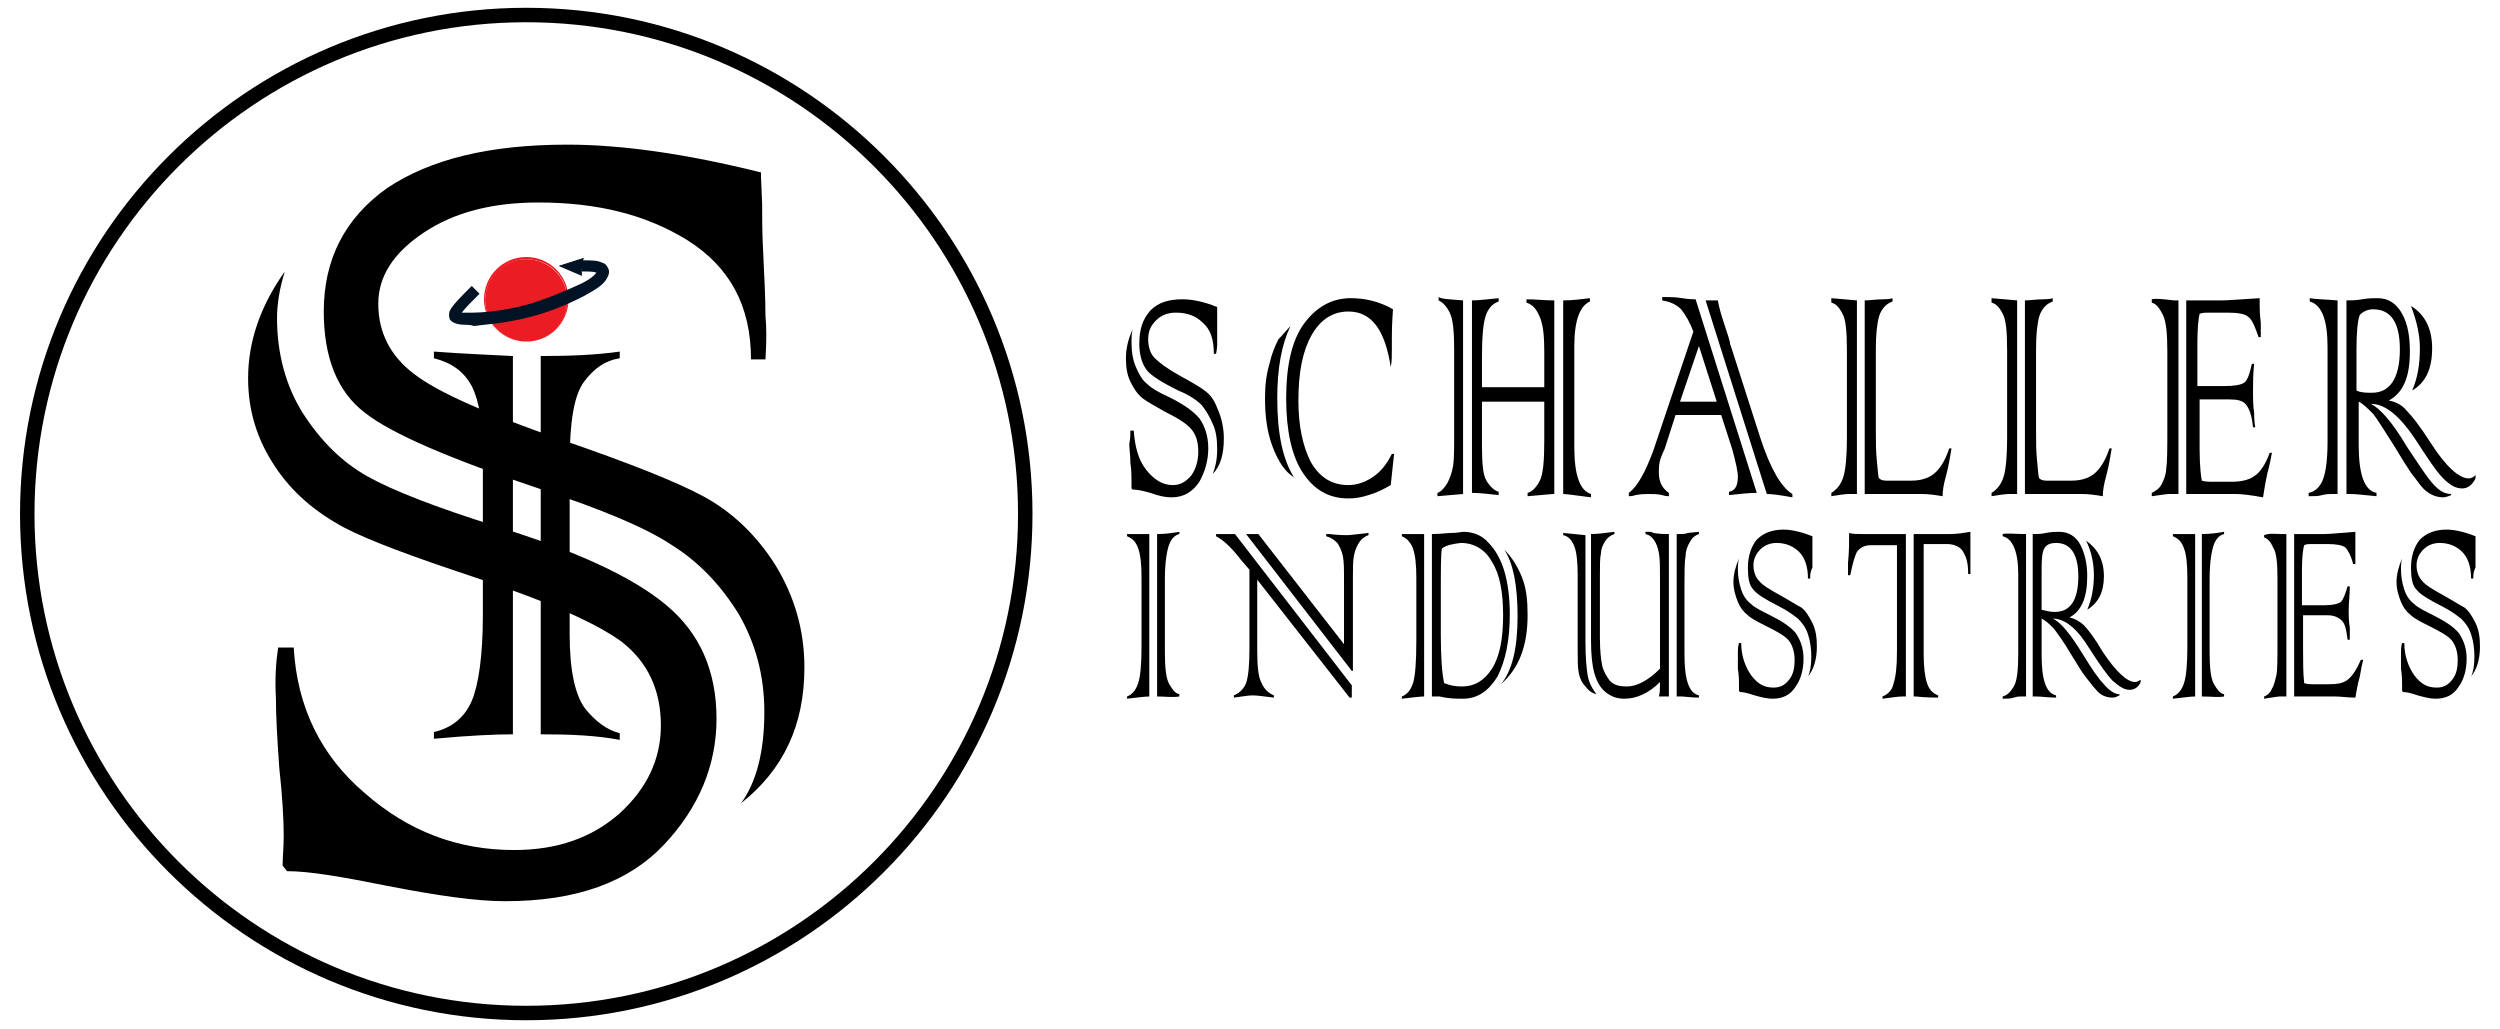 <?xml version="1.0" encoding="UTF-8"?> <!-- Generator: Adobe Illustrator 23.0.2, SVG Export Plug-In . SVG Version: 6.00 Build 0) --> <svg xmlns="http://www.w3.org/2000/svg" xmlns:xlink="http://www.w3.org/1999/xlink" version="1.1" id="Layer_1" x="0px" y="0px" viewBox="0 0 224.7 92.5" style="enable-background:new 0 0 224.7 92.5;" xml:space="preserve"> <style type="text/css"> .st0{fill-rule:evenodd;clip-rule:evenodd;fill:#EC1C24;} .st1{fill:#EC1C24;} .st2{fill:#001325;} .st3{fill-rule:evenodd;clip-rule:evenodd;fill:#001325;} </style> <g> <g> <g> <path d="M25,58.2h1.4c0.3,5.3,2.4,9.7,6.4,13.1c3.9,3.4,8.3,5.1,13.4,5.1c3.9,0,7-1.1,9.5-3.3c2.4-2.2,3.7-4.8,3.7-7.9 c0-3.2-1.2-5.7-3.5-7.5c-2.3-1.7-6.8-3.7-13.5-5.9c-5.4-1.8-9.2-3.2-11.5-4.4c-2.6-1.4-4.7-3.2-6.2-5.5c-1.6-2.4-2.4-5-2.4-7.9 c0-3.3,1.1-6.5,3.3-9.6c-0.5,1.6-0.7,3-0.7,4.2c0,3.2,0.8,6.1,2.3,8.5c1.6,2.5,3.5,4.4,5.8,5.7c2.3,1.3,6.2,2.8,11.6,4.5 c7.1,2.2,12.2,4.5,15.3,7.1c3,2.5,4.5,5.9,4.5,10.2c0,4.2-1.6,8-4.7,11.3c-3.2,3.4-7.9,5.1-14.3,5.1c-2.6,0-6.1-0.5-10.7-1.4 c-4-0.8-6.9-1.3-8.9-1.3l-0.4-0.5c0-0.7,0.1-1.6,0.1-2.7c0-1.3-0.1-3.4-0.4-6.1c-0.2-2.8-0.3-4.8-0.3-6.2 C24.7,61,24.8,59.5,25,58.2z M68.8,32.3h-1.3c0-4.8-1.9-8.3-5.7-10.7c-3.7-2.3-8.1-3.4-13.4-3.4c-4.2,0-7.6,0.9-10.3,2.7 c-2.7,1.8-4.1,3.9-4.1,6.4c0,2.6,1.1,4.7,3.2,6.3c2.2,1.7,6.6,3.6,13.2,5.9c6.1,2.1,10.4,3.8,12.8,5.1c2.6,1.4,4.8,3.5,6.5,6.2 c1.7,2.8,2.6,5.8,2.6,9.2c0,5.2-1.9,9.2-5.7,12.2c1.4-1.9,2.1-4.7,2.1-8.2c0-3.3-0.8-6.2-2.3-8.8c-1.6-2.6-3.6-4.7-6-6.2 c-2.4-1.6-6.3-3.2-11.7-5c-8.1-2.7-13.5-5-15.9-6.9c-2.5-1.9-3.7-5-3.7-9.1c0-4.7,1.9-8.4,5.7-11.1C38.7,14.3,44,13,51,13 c4.8,0,10.6,0.8,17.4,2.5v0.4l0.1,2.4c0,1.2,0,2.7,0.1,4.5c0.1,2.1,0.2,4,0.2,5.6C68.9,29.4,68.9,30.7,68.8,32.3z"></path> </g> <g> <path d="M46.1,32v34c-1.5,0-3.9,0.1-7.1,0.4v-0.6c1.7-0.4,2.8-1.4,3.4-2.8c0.6-1.4,1-4,1-7.7V40.9c0-2.8-0.3-4.8-1-6.2 c-0.7-1.3-1.8-2.1-3.4-2.5v-0.6C41.7,31.8,44.1,31.9,46.1,32z M48.6,66V32c2.7,0,5-0.1,7.1-0.4v0.6c-1.3,0.2-2.3,0.9-3.2,2.1 c-0.9,1.2-1.3,3.6-1.3,7.3v15.4c0,3.3,0.5,5.5,1.4,6.7c0.9,1.1,1.9,1.9,3.1,2.2v0.6C53.6,66.1,51.3,66,48.6,66z"></path> </g> <g> <path class="st0" d="M47.3,30.7c2.1,0,3.7-1.7,3.7-3.7c0-2.1-1.7-3.7-3.7-3.7c-2.1,0-3.7,1.7-3.7,3.7 C43.6,29,45.3,30.7,47.3,30.7z"></path> <path class="st1" d="M47.3,30.7c-2.1,0-3.8-1.7-3.8-3.8s1.7-3.8,3.8-3.8c2.1,0,3.8,1.7,3.8,3.8S49.4,30.7,47.3,30.7z M47.3,23.3 c-2,0-3.7,1.7-3.7,3.7c0,2,1.7,3.7,3.7,3.7c2,0,3.7-1.7,3.7-3.7C51,24.9,49.4,23.3,47.3,23.3z"></path> </g> <g> <path d="M47.3,91.7c-25.1,0-45.5-20.4-45.5-45.5c0-25.1,20.4-45.5,45.5-45.5c25.1,0,45.5,20.4,45.5,45.5 C92.8,71.3,72.4,91.7,47.3,91.7z M47.3,2C22.9,2,3.1,21.8,3.1,46.2c0,24.4,19.8,44.2,44.2,44.2c24.4,0,44.2-19.8,44.2-44.2 C91.5,21.8,71.7,2,47.3,2z"></path> </g> <g> <path class="st2" d="M42,29.2c-0.7,0-1.2-0.1-1.5-0.4c-0.1-0.1-0.2-0.4-0.1-0.8c0.2-0.5,0.9-1.2,2-2.3l0.7,0.7l0,0 c-0.6,0.6-1.3,1.3-1.6,1.7c0.2,0,0.4,0,1,0c0.6,0,2.6-0.1,4.8-0.7c1.8-0.5,3.6-1.3,4.7-1.8c0.9-0.4,1.4-0.8,1.6-1.1 c-0.3-0.1-0.8-0.1-1-0.1h-0.3v-1h0.3c0.5,0,1.1,0,1.5,0.2c0.4,0.1,0.5,0.4,0.6,0.6c0.1,0.3,0,0.6-0.2,0.9c-0.3,0.5-0.9,0.9-2,1.5 c-0.6,0.3-2.5,1.3-4.9,1.9c-2.3,0.6-4.4,0.7-5,0.8C42.3,29.2,42.1,29.2,42,29.2z"></path> </g> <g> <path class="st3" d="M52.4,23.9L52.4,23.9l0-0.7l-2.2,0.7l2.1,0.9l0-0.7l0,0L52.4,23.9z M52.4,23.9 M52.5,23.5 M51.4,23.5 M51.3,24.3 M52.4,24.4 M52.4,24.1 M52.4,24"></path> <path class="st2" d="M52.4,24.8L52.4,24.8l-2.1-0.9l0,0l2.2-0.7L52.4,24.8z M50.4,23.9l2,0.9l0.1-1.5L50.4,23.9z"></path> </g> </g> <g> <path d="M101.6,38.7h0.3c0.1,1.4,0.4,2.6,1.1,3.5c0.7,0.9,1.5,1.4,2.4,1.4c0.7,0,1.2-0.3,1.7-0.9c0.4-0.6,0.6-1.3,0.6-2.1 c0-0.9-0.2-1.5-0.6-2c-0.4-0.5-1.2-1-2.4-1.6c-0.9-0.5-1.6-0.9-2-1.2c-0.5-0.4-0.8-0.9-1.1-1.5c-0.3-0.6-0.4-1.3-0.4-2.1 c0-0.9,0.2-1.7,0.6-2.6c-0.1,0.4-0.1,0.8-0.1,1.1c0,0.9,0.1,1.6,0.4,2.3c0.3,0.7,0.6,1.2,1,1.5c0.4,0.4,1.1,0.8,2,1.2 c1.2,0.6,2.1,1.2,2.7,1.9c0.5,0.7,0.8,1.6,0.8,2.7c0,1.1-0.3,2.1-0.8,3c-0.6,0.9-1.4,1.4-2.5,1.4c-0.5,0-1.1-0.1-1.9-0.4 c-0.7-0.2-1.2-0.3-1.6-0.3l-0.1-0.1c0-0.2,0-0.4,0-0.7c0-0.4,0-0.9-0.1-1.6c0-0.7-0.1-1.3-0.1-1.7C101.6,39.4,101.6,39,101.6,38.7 z M109.3,31.8h-0.2c0-1.3-0.3-2.2-1-2.8c-0.6-0.6-1.4-0.9-2.4-0.9c-0.7,0-1.3,0.2-1.8,0.7c-0.5,0.5-0.7,1-0.7,1.7 c0,0.7,0.2,1.3,0.6,1.7c0.4,0.4,1.2,1,2.3,1.6c1.1,0.6,1.8,1,2.3,1.4c0.5,0.4,0.8,0.9,1.1,1.7c0.3,0.7,0.5,1.6,0.5,2.5 c0,1.4-0.3,2.5-1,3.2c0.2-0.5,0.4-1.2,0.4-2.2c0-0.9-0.1-1.7-0.4-2.3c-0.3-0.7-0.6-1.2-1-1.7c-0.4-0.4-1.1-0.9-2.1-1.3 c-1.4-0.7-2.4-1.3-2.8-1.8c-0.4-0.5-0.7-1.3-0.7-2.4c0-1.3,0.3-2.2,1-3c0.7-0.7,1.6-1,2.9-1c0.8,0,1.9,0.2,3.1,0.7v0.1l0,0.6 c0,0.3,0,0.7,0,1.2c0,0.6,0,1.1,0,1.5C109.4,31,109.4,31.3,109.3,31.8z"></path> <path d="M116,29.3c-0.8,1.6-1.2,3.8-1.2,6.5c0,3.2,0.5,5.5,1.5,7.1c-0.8-0.5-1.4-1.4-1.9-2.7c-0.5-1.3-0.7-2.7-0.7-4.4 c0-1.1,0.1-2.1,0.4-3.1c0.2-0.9,0.5-1.6,0.8-2.2C115.3,30.1,115.6,29.7,116,29.3z M125.1,40.8h0.2l-0.3,2.8 c-0.7,0.4-1.3,0.7-2,0.9c-0.6,0.2-1.2,0.3-1.8,0.3c-1.8,0-3.1-0.8-4.1-2.3c-1-1.5-1.5-3.8-1.5-6.7c0-2.9,0.5-5.2,1.6-6.7 c1.1-1.5,2.5-2.3,4.2-2.3c1.3,0,2.6,0.3,3.8,1c-0.1,1.4-0.1,2.2-0.1,2.5c0,0.2,0,0.5,0,0.7v0.4c0,0.6,0,1.1-0.1,1.6H125 c-0.5-3.3-1.7-5-3.8-5c-1.4,0-2.5,0.7-3.3,2.1c-0.8,1.4-1.2,3.3-1.2,5.9c0,2.3,0.4,4.1,1.1,5.5c0.8,1.4,1.9,2.1,3.4,2.1 c0.8,0,1.6-0.3,2.3-0.8C124.2,42.3,124.7,41.6,125.1,40.8z"></path> <path d="M131.5,27v17.4l-2.3,0.2v-0.3c0.3-0.1,0.6-0.4,0.9-0.9c0.2-0.4,0.4-0.9,0.5-1.5c0.1-0.6,0.1-1.5,0.1-2.9v-7.6 c0-1.6-0.1-2.7-0.4-3.3c-0.3-0.6-0.6-0.9-1-1.1v-0.3C129.6,26.9,130.4,26.9,131.5,27z M139.7,27v17.4c-0.3,0-1.1,0.1-2.4,0.2v-0.3 c0.4-0.1,0.8-0.5,1.1-1.1c0.3-0.6,0.4-1.8,0.4-3.6v-3.5h-5.6v4c0,1.6,0.1,2.6,0.4,3.1c0.3,0.5,0.7,0.9,1.1,1v0.3 c-0.9-0.1-1.7-0.2-2.4-0.2V27c0.6,0,1.4-0.1,2.4-0.2v0.3c-0.6,0.2-1,0.7-1.2,1.4c-0.2,0.7-0.3,1.8-0.3,3.5v2.8h5.6v-3.2 c0-1.4-0.1-2.4-0.4-3.1c-0.3-0.7-0.6-1.1-1.2-1.3v-0.3C138,26.9,138.8,27,139.7,27z M140.5,44.4V27c0.8,0,1.6-0.1,2.4-0.2v0.3 c-0.9,0.4-1.4,1.7-1.4,4l0,1.6v7.5c0,2.5,0.5,3.9,1.5,4.2v0.3C141.5,44.5,140.7,44.4,140.5,44.4z"></path> <path d="M155.7,40.4l-1-3.1h-4.1l-1,3.1l-0.1,0.2c0,0-0.1,0.2-0.2,0.5c-0.2,0.5-0.2,0.9-0.2,1.4c0,0.8,0.3,1.4,0.9,1.8v0.3 c-0.1,0-0.3,0-0.6-0.1c-0.4-0.1-0.8-0.1-1.2-0.1c-0.3,0-0.7,0-1.2,0.1c-0.3,0.1-0.5,0.1-0.6,0.1v-0.3c0.8-0.6,1.5-1.9,2.2-3.8 l3.6-10.7c-0.3-0.8-0.7-1.5-1.1-2c-0.5-0.5-1.1-0.7-1.7-0.8v-0.3h0.4c0.3,0,0.8,0,1.4,0.1c0.6,0.1,1,0.1,1.2,0.1l5.5,17.4 c-0.7,0-1.6,0.1-2.5,0.2v-0.3c0.6-0.1,0.8-0.6,0.8-1.4C156.2,42.4,156,41.5,155.7,40.4z M151,36.1h3.3l-1.6-5L151,36.1z M158.8,44.4L153.3,27h1.1c0.1,0.6,0.3,1.3,0.6,2.2c0.3,0.9,0.5,1.5,0.5,1.7c0,0.1,0.1,0.2,0.1,0.3l2.6,8.1 c0.9,2.8,1.9,4.5,2.9,5.1v0.3C160,44.5,159.3,44.4,158.8,44.4z"></path> <path d="M164.6,26.8l2.3,0.2v17.4h-0.7c-0.4,0-1,0.1-1.6,0.2v-0.3c0.5-0.3,0.9-0.8,1.1-1.5c0.2-0.7,0.3-1.9,0.3-3.4v-7.9 c0-1.7-0.1-2.8-0.4-3.3c-0.3-0.6-0.6-0.9-1-1V26.8z M172.7,44.4h-5.1V27c0.5,0,1-0.1,1.7-0.1c0.6,0,0.8-0.1,0.8-0.1v0.3 c-0.6,0.2-1,0.7-1.2,1.3c-0.2,0.7-0.3,1.7-0.3,3v7.2c0,1.1,0,2,0.1,2.9c0.1,0.9,0.1,1.4,0.2,1.5c0.1,0.1,0.3,0.2,0.6,0.2h2.3 c0.8,0,1.5-0.2,2-0.6c0.5-0.4,1-1.1,1.4-2.3h0.2c-0.1,0.5-0.2,1.4-0.5,2.5c-0.2,0.7-0.3,1.3-0.3,1.8 C174,44.5,173.4,44.4,172.7,44.4z"></path> <path d="M179,26.8l2.3,0.2v17.4h-0.7c-0.4,0-1,0.1-1.6,0.2v-0.3c0.5-0.3,0.9-0.8,1.1-1.5c0.2-0.7,0.3-1.9,0.3-3.4v-7.9 c0-1.7-0.1-2.8-0.4-3.3c-0.3-0.6-0.6-0.9-1-1V26.8z M187.1,44.4h-5.1V27c0.5,0,1-0.1,1.7-0.1c0.6,0,0.8-0.1,0.8-0.1v0.3 c-0.6,0.2-1,0.7-1.2,1.3c-0.2,0.7-0.3,1.7-0.3,3v7.2c0,1.1,0,2,0.1,2.9c0.1,0.9,0.1,1.4,0.2,1.5c0.1,0.1,0.3,0.2,0.6,0.2h2.3 c0.8,0,1.5-0.2,2-0.6c0.5-0.4,1-1.1,1.4-2.3h0.2c-0.1,0.5-0.2,1.4-0.5,2.5c-0.2,0.7-0.3,1.3-0.3,1.8 C188.4,44.5,187.8,44.4,187.1,44.4z"></path> <path d="M195.4,27h0.4v17.4H195c-0.3,0-0.8,0.1-1.6,0.2v-0.3c0.4-0.2,0.7-0.4,0.9-0.8c0.2-0.4,0.4-0.9,0.4-1.4 c0.1-0.6,0.1-1.8,0.1-3.6v-6.9c0-1.6-0.1-2.7-0.4-3.3c-0.3-0.6-0.6-1-1-1.1v-0.3C193.8,26.8,194.5,26.9,195.4,27z M200.9,44.4 h-4.4V27h3.2c0.6,0,1.7-0.1,3.4-0.2c0,0.3,0,0.6,0,0.7c0,0.2,0,0.7,0.1,1.5c0,0.5,0,0.8,0,0.9v0.4H203c-0.3-0.9-0.6-1.6-0.9-1.8 c-0.3-0.3-1-0.4-1.9-0.4h-1.7c-0.3,0-0.5,0-0.8,0.1c-0.1,0.4-0.2,1.3-0.2,2.7l0,1.1v2.7h2.4c0.9,0,1.5-0.1,1.8-0.3 c0.3-0.2,0.5-0.8,0.7-1.7h0.2c-0.1,1-0.1,1.9-0.1,2.6c0,0.5,0,1.1,0.1,1.8c0,0.2,0,0.7,0.1,1.3h-0.2c-0.1-1-0.3-1.6-0.6-2 c-0.3-0.4-0.8-0.5-1.5-0.5h-2.7v3.6c0,1.4,0,2.6,0.2,3.7c0.3,0.1,0.6,0.1,1,0.1h1.7c0.9,0,1.6-0.2,2-0.5c0.5-0.3,1-1,1.4-2.1h0.2 c-0.1,0.5-0.2,1.1-0.4,1.8c-0.2,0.9-0.3,1.6-0.4,2.2C202.3,44.5,201.5,44.4,200.9,44.4z"></path> <path d="M210.1,27v17.4h-0.5c-0.2,0-0.5,0-0.9,0.1c-0.3,0.1-0.7,0.1-1.2,0.1v-0.3c0.5-0.1,0.9-0.4,1.2-1c0.3-0.6,0.5-1.8,0.5-3.6 v-8.5c0-2.4-0.5-3.8-1.6-4.1v-0.3C208.1,26.9,208.9,26.9,210.1,27z M211.2,44.4h-0.3V27c0.4,0,0.9,0,1.4-0.1 c0.6-0.1,1-0.1,1.4-0.1c1,0,1.7,0.5,2.2,1.4c0.5,0.9,0.7,2,0.7,3.4c0,2.3-0.6,3.7-1.9,4.4c0.6,0.1,1.2,0.4,1.6,0.9 c0.5,0.5,1.2,1.4,2.1,2.8c1.4,2.2,2.6,3.3,3.5,3.3c0.2,0,0.4-0.1,0.6-0.3l0,0.3c-0.3,0.6-0.7,0.9-1.2,0.9c-0.6,0-1.1-0.3-1.7-0.9 c-0.6-0.6-1.4-1.8-2.5-3.5c-1.4-2.1-2.7-3.2-4-3.2c0.8,0.4,1.9,1.6,3.2,3.8c1,1.5,1.7,2.6,2.3,3.3c0.6,0.7,1.1,1,1.7,1v0.1 c-0.2,0.1-0.5,0.2-0.7,0.2c-0.7,0-1.3-0.3-1.8-0.8c-0.3-0.3-0.6-0.8-1.1-1.4c-0.4-0.6-0.9-1.4-1.5-2.4c-0.9-1.4-1.5-2.4-1.9-2.9 c-0.5-0.5-0.9-0.9-1.3-1.1V40c0,2.6,0.5,4.1,1.6,4.3v0.3C212.5,44.5,211.8,44.4,211.2,44.4z M211.8,31.5v3.6 c0.4,0.2,0.9,0.2,1.4,0.2c1.6,0,2.5-1.3,2.5-3.9c0-2.4-0.8-3.6-2.4-3.6c-0.5,0-0.9,0.2-1.2,0.5C211.9,28.8,211.8,29.9,211.8,31.5z M216.8,35.1c0.5-1.1,0.7-2.4,0.7-3.8c0-1.2-0.3-2.5-0.8-3.8c1.3,0.8,1.9,2.1,1.9,3.8C218.6,33.2,218,34.4,216.8,35.1z"></path> </g> <g> <path d="M103.3,48v14.6c-0.4,0-1.1,0.1-2,0.2v-0.2c0.5-0.2,0.8-0.6,1-1.2c0.2-0.6,0.3-1.7,0.3-3.3v-6.2c0-1.2-0.1-2.1-0.3-2.6 c-0.2-0.6-0.5-0.9-1-1.1v-0.2C102,48,102.7,48,103.3,48z M104,62.6V48c0.8,0,1.4-0.1,2-0.2v0.2c-0.4,0.1-0.7,0.4-0.9,0.9 c-0.2,0.5-0.4,1.6-0.4,3.1v6.6c0,1.4,0.1,2.4,0.4,2.9c0.3,0.5,0.5,0.8,0.9,0.9v0.2C105.4,62.7,104.7,62.6,104,62.6z"></path> <path d="M111,48l10.5,13.6v1.1h-0.2L113,52.1v6.4c0,1.4,0.1,2.4,0.4,2.9c0.2,0.5,0.6,0.9,1.1,1.1v0.2c-0.9-0.1-1.5-0.2-1.9-0.2 c-0.4,0-0.9,0.1-1.7,0.2v-0.2c0.5-0.2,0.9-0.6,1.1-1.1c0.2-0.6,0.3-1.6,0.3-3l0-7.2l-0.7-0.8c-0.9-1.2-1.7-1.9-2.3-2.2v-0.2 L111,48z M121.5,60.3L112,48h1.1l7.7,9.9v-5.7c0-1,0-1.7-0.1-2.2c-0.1-0.5-0.3-0.9-0.5-1.2c-0.3-0.3-0.6-0.5-1-0.6v-0.2 c0,0,0.1,0,0.3,0c0.8,0.1,1.3,0.1,1.6,0.1c0.3,0,0.9-0.1,1.9-0.2v0.2c-0.3,0.1-0.6,0.3-0.8,0.6c-0.2,0.3-0.4,0.7-0.5,1.2 c-0.1,0.5-0.1,1.1-0.1,2V60.3z"></path> <path d="M128,48v14.6c-0.4,0-1.1,0.1-2,0.2v-0.2c0.5-0.2,0.8-0.6,1-1.2c0.2-0.6,0.3-1.9,0.3-3.8v-5.7c0-1.2-0.1-2-0.3-2.6 c-0.2-0.5-0.5-0.9-1-1.1v-0.2C126.8,48,127.5,48,128,48z M129.3,62.6h-0.6V48c0.8,0,1.4-0.1,1.8-0.1c0.5,0,0.9-0.1,1-0.1 c0.9,0,1.7,0.3,2.3,1c0.6,0.6,1.1,1.5,1.4,2.5c0.3,1,0.5,2.3,0.5,3.9c0,2.4-0.4,4.2-1.1,5.6c-0.8,1.3-1.8,2-3.1,2 c-0.6,0-1.3,0-2.1-0.2C129.4,62.6,129.3,62.6,129.3,62.6z M129.6,49.3c-0.1,0.4-0.1,1.9-0.1,4.4V57c0,2,0.1,3.5,0.3,4.4 c0.5,0.2,1,0.3,1.6,0.3c1.1,0,2-0.5,2.7-1.6c0.7-1.1,1-2.7,1-4.8c0-2.1-0.3-3.7-1-4.8c-0.6-1.1-1.6-1.7-2.8-1.7 C130.5,48.9,130,49,129.6,49.3z M134.9,61.5c1-1.2,1.5-3.2,1.5-6.1c0-2.8-0.4-4.8-1.2-6c0.7,0.7,1.2,1.5,1.6,2.5 c0.4,1,0.5,2.1,0.5,3.4C137.3,58.1,136.5,60.1,134.9,61.5z"></path> <path d="M140.5,47.9l2,0.2v9.6c0,1.4,0.1,2.4,0.2,3c0.1,0.6,0.4,1.2,0.8,1.7c-0.4-0.1-0.7-0.3-1-0.7c-0.3-0.3-0.5-0.7-0.6-1.2 c-0.1-0.5-0.1-1.2-0.1-2.3v-6.6c0-1.1-0.1-2-0.3-2.5c-0.2-0.5-0.5-0.9-1-1V47.9z M150,48v14.6h-0.9c0.1-0.3,0.1-0.8,0.1-1.3 c-1,1-2.1,1.5-3.2,1.5c-0.7,0-1.2-0.2-1.7-0.6c-0.5-0.4-0.8-1-1-1.7c-0.2-0.7-0.3-1.7-0.3-2.9V48c0.6,0,1.3-0.1,2.1-0.2v0.2 c-0.3,0.1-0.6,0.3-0.8,0.6c-0.2,0.3-0.4,0.7-0.4,1.1c-0.1,0.4-0.1,1.1-0.1,2l0,0.3v5.3c0,1.2,0.1,2,0.2,2.5c0.1,0.5,0.4,1,0.7,1.4 c0.4,0.4,0.9,0.5,1.5,0.5c0.9,0,1.9-0.5,3-1.6v-8.1c0-1,0-1.8-0.1-2.3c-0.1-0.5-0.2-0.8-0.4-1.1c-0.2-0.3-0.4-0.5-0.8-0.6v-0.2 c0,0,0.1,0,0.3,0c0.1,0,0.3,0,0.4,0.1C149.2,48,149.6,48,150,48z M151.2,62.6h-0.5V48c0.5,0,0.8,0,1-0.1l1-0.1v0.2 c-0.3,0.1-0.6,0.3-0.8,0.7c-0.2,0.3-0.4,0.8-0.4,1.3c-0.1,0.5-0.1,1.4-0.1,2.7v6.1c0,2.3,0.4,3.5,1.3,3.7v0.2 C152,62.7,151.4,62.6,151.2,62.6z"></path> <path d="M156.3,57.8h0.2c0,1.2,0.4,2.2,0.9,2.9c0.6,0.8,1.2,1.1,2,1.1c0.6,0,1-0.2,1.4-0.7c0.4-0.5,0.5-1.1,0.5-1.8 c0-0.7-0.2-1.3-0.5-1.7c-0.3-0.4-1-0.8-2-1.3c-0.8-0.4-1.4-0.7-1.7-1c-0.4-0.3-0.7-0.7-0.9-1.2c-0.2-0.5-0.4-1.1-0.4-1.8 c0-0.7,0.2-1.4,0.5-2.1c-0.1,0.4-0.1,0.7-0.1,0.9c0,0.7,0.1,1.3,0.3,1.9c0.2,0.6,0.5,1,0.9,1.3c0.3,0.3,0.9,0.6,1.7,1 c1,0.5,1.8,1,2.3,1.6c0.4,0.6,0.7,1.3,0.7,2.3c0,0.9-0.2,1.8-0.7,2.5c-0.5,0.8-1.2,1.1-2.1,1.1c-0.4,0-0.9-0.1-1.6-0.3 c-0.6-0.2-1-0.3-1.3-0.3l-0.1-0.1c0-0.2,0-0.4,0-0.6c0-0.3,0-0.8-0.1-1.4c0-0.6,0-1.1,0-1.4C156.2,58.4,156.2,58.1,156.3,57.8z M162.7,52h-0.2c0-1.1-0.3-1.9-0.8-2.4c-0.5-0.5-1.2-0.8-2-0.8c-0.6,0-1.1,0.2-1.5,0.6c-0.4,0.4-0.6,0.9-0.6,1.4 c0,0.6,0.2,1.1,0.5,1.4c0.3,0.4,1,0.8,1.9,1.3c0.9,0.5,1.5,0.9,1.9,1.1c0.4,0.3,0.7,0.8,1,1.4c0.3,0.6,0.4,1.3,0.4,2.1 c0,1.2-0.3,2.1-0.8,2.7c0.2-0.4,0.3-1,0.3-1.8c0-0.7-0.1-1.4-0.3-2c-0.2-0.6-0.5-1-0.9-1.4c-0.4-0.3-0.9-0.7-1.7-1.1 c-1.2-0.6-2-1.1-2.3-1.5c-0.4-0.4-0.5-1.1-0.5-2c0-1,0.3-1.9,0.8-2.5c0.6-0.6,1.4-0.9,2.4-0.9c0.7,0,1.6,0.2,2.6,0.6v0.1l0,0.5 c0,0.3,0,0.6,0,1c0,0.5,0,0.9,0,1.2C162.7,51.4,162.7,51.7,162.7,52z"></path> <path d="M168.3,48h3v14.6H171c-0.4,0-1,0.1-1.8,0.2v-0.2c0.5-0.2,0.9-0.6,1-1.2c0.2-0.6,0.3-1.5,0.3-2.9V49h-2.3 c-0.6,0-1,0.2-1.3,0.6c-0.2,0.4-0.4,1.1-0.6,2.1h-0.2c0-0.1,0-0.2,0-0.4c0-0.2,0-0.4,0-0.7c0.1-1,0.1-1.9,0.1-2.7 c0.3,0.1,0.7,0.1,1.2,0.1L168.3,48z M172.2,62.6H172V48h3.3c0.6,0,1.2-0.1,1.8-0.2c0,0.2,0,0.5,0,1c0,0.4,0,1,0,1.6 c0,0.4,0,0.8,0,1.2h-0.2c0-0.8-0.1-1.4-0.4-1.9c-0.2-0.5-0.8-0.8-1.5-0.8h-2.1v9.9c0,1.1,0.1,2,0.3,2.6c0.2,0.6,0.5,0.9,1,1.1v0.2 C172.9,62.7,172.3,62.6,172.2,62.6z"></path> <path d="M182.1,48v14.6h-0.4c-0.2,0-0.4,0-0.7,0.1c-0.3,0.1-0.6,0.1-1,0.1v-0.2c0.4-0.1,0.7-0.4,1-0.9c0.3-0.5,0.4-1.5,0.4-3v-7.1 c0-2-0.5-3.2-1.4-3.4v-0.2C180.4,47.9,181.1,48,182.1,48z M183,62.6h-0.3V48c0.4,0,0.8,0,1.2-0.1c0.5-0.1,0.9-0.1,1.2-0.1 c0.8,0,1.5,0.4,1.9,1.2c0.4,0.8,0.6,1.7,0.6,2.8c0,1.9-0.5,3.1-1.6,3.7c0.5,0.1,1,0.4,1.3,0.7c0.4,0.4,1,1.2,1.7,2.4 c1.2,1.8,2.2,2.7,2.9,2.7c0.2,0,0.3-0.1,0.5-0.2l0,0.2c-0.2,0.5-0.6,0.7-1,0.7c-0.5,0-0.9-0.3-1.5-0.8c-0.5-0.5-1.2-1.5-2.1-2.9 c-1.1-1.8-2.2-2.7-3.3-2.7c0.7,0.3,1.6,1.4,2.7,3.2c0.8,1.3,1.4,2.2,1.9,2.7c0.5,0.6,1,0.9,1.4,0.9v0.1c-0.2,0.1-0.4,0.2-0.6,0.2 c-0.6,0-1.1-0.2-1.5-0.7c-0.2-0.2-0.5-0.6-0.9-1.1c-0.4-0.5-0.8-1.2-1.3-2c-0.7-1.2-1.3-2-1.6-2.4c-0.4-0.4-0.7-0.7-1.1-0.9v3.3 c0,2.2,0.4,3.4,1.3,3.6v0.2C184.1,62.7,183.5,62.6,183,62.6z M183.5,51.8v3c0.4,0.1,0.7,0.2,1.2,0.2c1.4,0,2.1-1.1,2.1-3.2 c0-2-0.7-3-2-3c-0.4,0-0.8,0.1-1,0.4C183.5,49.6,183.5,50.4,183.5,51.8z M187.6,54.8c0.4-0.9,0.6-2,0.6-3.1c0-1-0.2-2.1-0.7-3.1 c1,0.7,1.6,1.7,1.6,3.2C189.1,53.2,188.6,54.2,187.6,54.8z"></path> <path d="M197.3,48v14.6c-0.4,0-1.1,0.1-2,0.2v-0.2c0.5-0.2,0.8-0.6,1-1.2c0.2-0.6,0.3-1.7,0.3-3.3v-6.2c0-1.2-0.1-2.1-0.3-2.6 c-0.2-0.6-0.5-0.9-1-1.1v-0.2C196,48,196.7,48,197.3,48z M197.9,62.6V48c0.8,0,1.4-0.1,2-0.2v0.2c-0.4,0.1-0.7,0.4-0.9,0.9 c-0.2,0.5-0.4,1.6-0.4,3.1v6.6c0,1.4,0.1,2.4,0.4,2.9c0.3,0.5,0.5,0.8,0.9,0.9v0.2C199.4,62.7,198.7,62.6,197.9,62.6z"></path> <path d="M205.2,48h0.3v14.6h-0.6c-0.2,0-0.7,0.1-1.4,0.2v-0.2c0.3-0.1,0.6-0.4,0.7-0.7c0.2-0.3,0.3-0.8,0.4-1.2 c0.1-0.5,0.1-1.5,0.1-3v-5.8c0-1.3-0.1-2.3-0.4-2.7c-0.2-0.5-0.5-0.8-0.8-0.9v-0.2C204,47.9,204.5,48,205.2,48z M209.9,62.6h-3.7 V48h2.7c0.5,0,1.4-0.1,2.8-0.2c0,0.3,0,0.5,0,0.6c0,0.2,0,0.6,0,1.3c0,0.5,0,0.7,0,0.7v0.3h-0.2c-0.2-0.8-0.5-1.3-0.7-1.5 c-0.3-0.2-0.8-0.3-1.6-0.3h-1.5c-0.2,0-0.4,0-0.6,0.1c-0.1,0.3-0.2,1.1-0.2,2.2l0,0.9v2.3h2c0.7,0,1.2-0.1,1.5-0.3 c0.2-0.2,0.4-0.7,0.6-1.4h0.2c0,0.8-0.1,1.5-0.1,2.2c0,0.4,0,0.9,0.1,1.5c0,0.2,0,0.5,0,1.1H211c-0.1-0.8-0.2-1.4-0.5-1.7 c-0.3-0.3-0.7-0.5-1.3-0.5H207v3c0,1.2,0,2.2,0.1,3.1c0.3,0.1,0.5,0.1,0.8,0.1h1.4c0.8,0,1.3-0.1,1.7-0.4c0.4-0.3,0.8-0.9,1.2-1.8 h0.2c-0.1,0.4-0.2,0.9-0.3,1.5c-0.2,0.7-0.3,1.3-0.4,1.9C211,62.7,210.4,62.6,209.9,62.6z"></path> <path d="M215.9,57.8h0.2c0,1.2,0.4,2.2,0.9,2.9c0.6,0.8,1.2,1.1,2,1.1c0.6,0,1-0.2,1.4-0.7c0.4-0.5,0.5-1.1,0.5-1.8 c0-0.7-0.2-1.3-0.5-1.7c-0.3-0.4-1-0.8-2-1.3c-0.8-0.4-1.4-0.7-1.7-1c-0.4-0.3-0.7-0.7-0.9-1.2c-0.2-0.5-0.4-1.1-0.4-1.8 c0-0.7,0.2-1.4,0.5-2.1c-0.1,0.4-0.1,0.7-0.1,0.9c0,0.7,0.1,1.3,0.3,1.9c0.2,0.6,0.5,1,0.9,1.3c0.3,0.3,0.9,0.6,1.7,1 c1,0.5,1.8,1,2.3,1.6c0.4,0.6,0.7,1.3,0.7,2.3c0,0.9-0.2,1.8-0.7,2.5c-0.5,0.8-1.2,1.1-2.1,1.1c-0.4,0-0.9-0.1-1.6-0.3 c-0.6-0.2-1-0.3-1.3-0.3l-0.1-0.1c0-0.2,0-0.4,0-0.6c0-0.3,0-0.8-0.1-1.4c0-0.6,0-1.1,0-1.4C215.8,58.4,215.8,58.1,215.9,57.8z M222.3,52h-0.2c0-1.1-0.3-1.9-0.8-2.4c-0.5-0.5-1.2-0.8-2-0.8c-0.6,0-1.1,0.2-1.5,0.6c-0.4,0.4-0.6,0.9-0.6,1.4 c0,0.6,0.2,1.1,0.5,1.4c0.3,0.4,1,0.8,1.9,1.3c0.9,0.5,1.5,0.9,1.9,1.1c0.4,0.3,0.7,0.8,1,1.4c0.3,0.6,0.4,1.3,0.4,2.1 c0,1.2-0.3,2.1-0.8,2.7c0.2-0.4,0.3-1,0.3-1.8c0-0.7-0.1-1.4-0.3-2c-0.2-0.6-0.5-1-0.9-1.4c-0.4-0.3-0.9-0.7-1.7-1.1 c-1.2-0.6-2-1.1-2.3-1.5c-0.4-0.4-0.5-1.1-0.5-2c0-1,0.3-1.9,0.8-2.5c0.6-0.6,1.4-0.9,2.4-0.9c0.7,0,1.6,0.2,2.6,0.6v0.1l0,0.5 c0,0.3,0,0.6,0,1c0,0.5,0,0.9,0,1.2C222.3,51.4,222.3,51.7,222.3,52z"></path> </g> </g> </svg> 